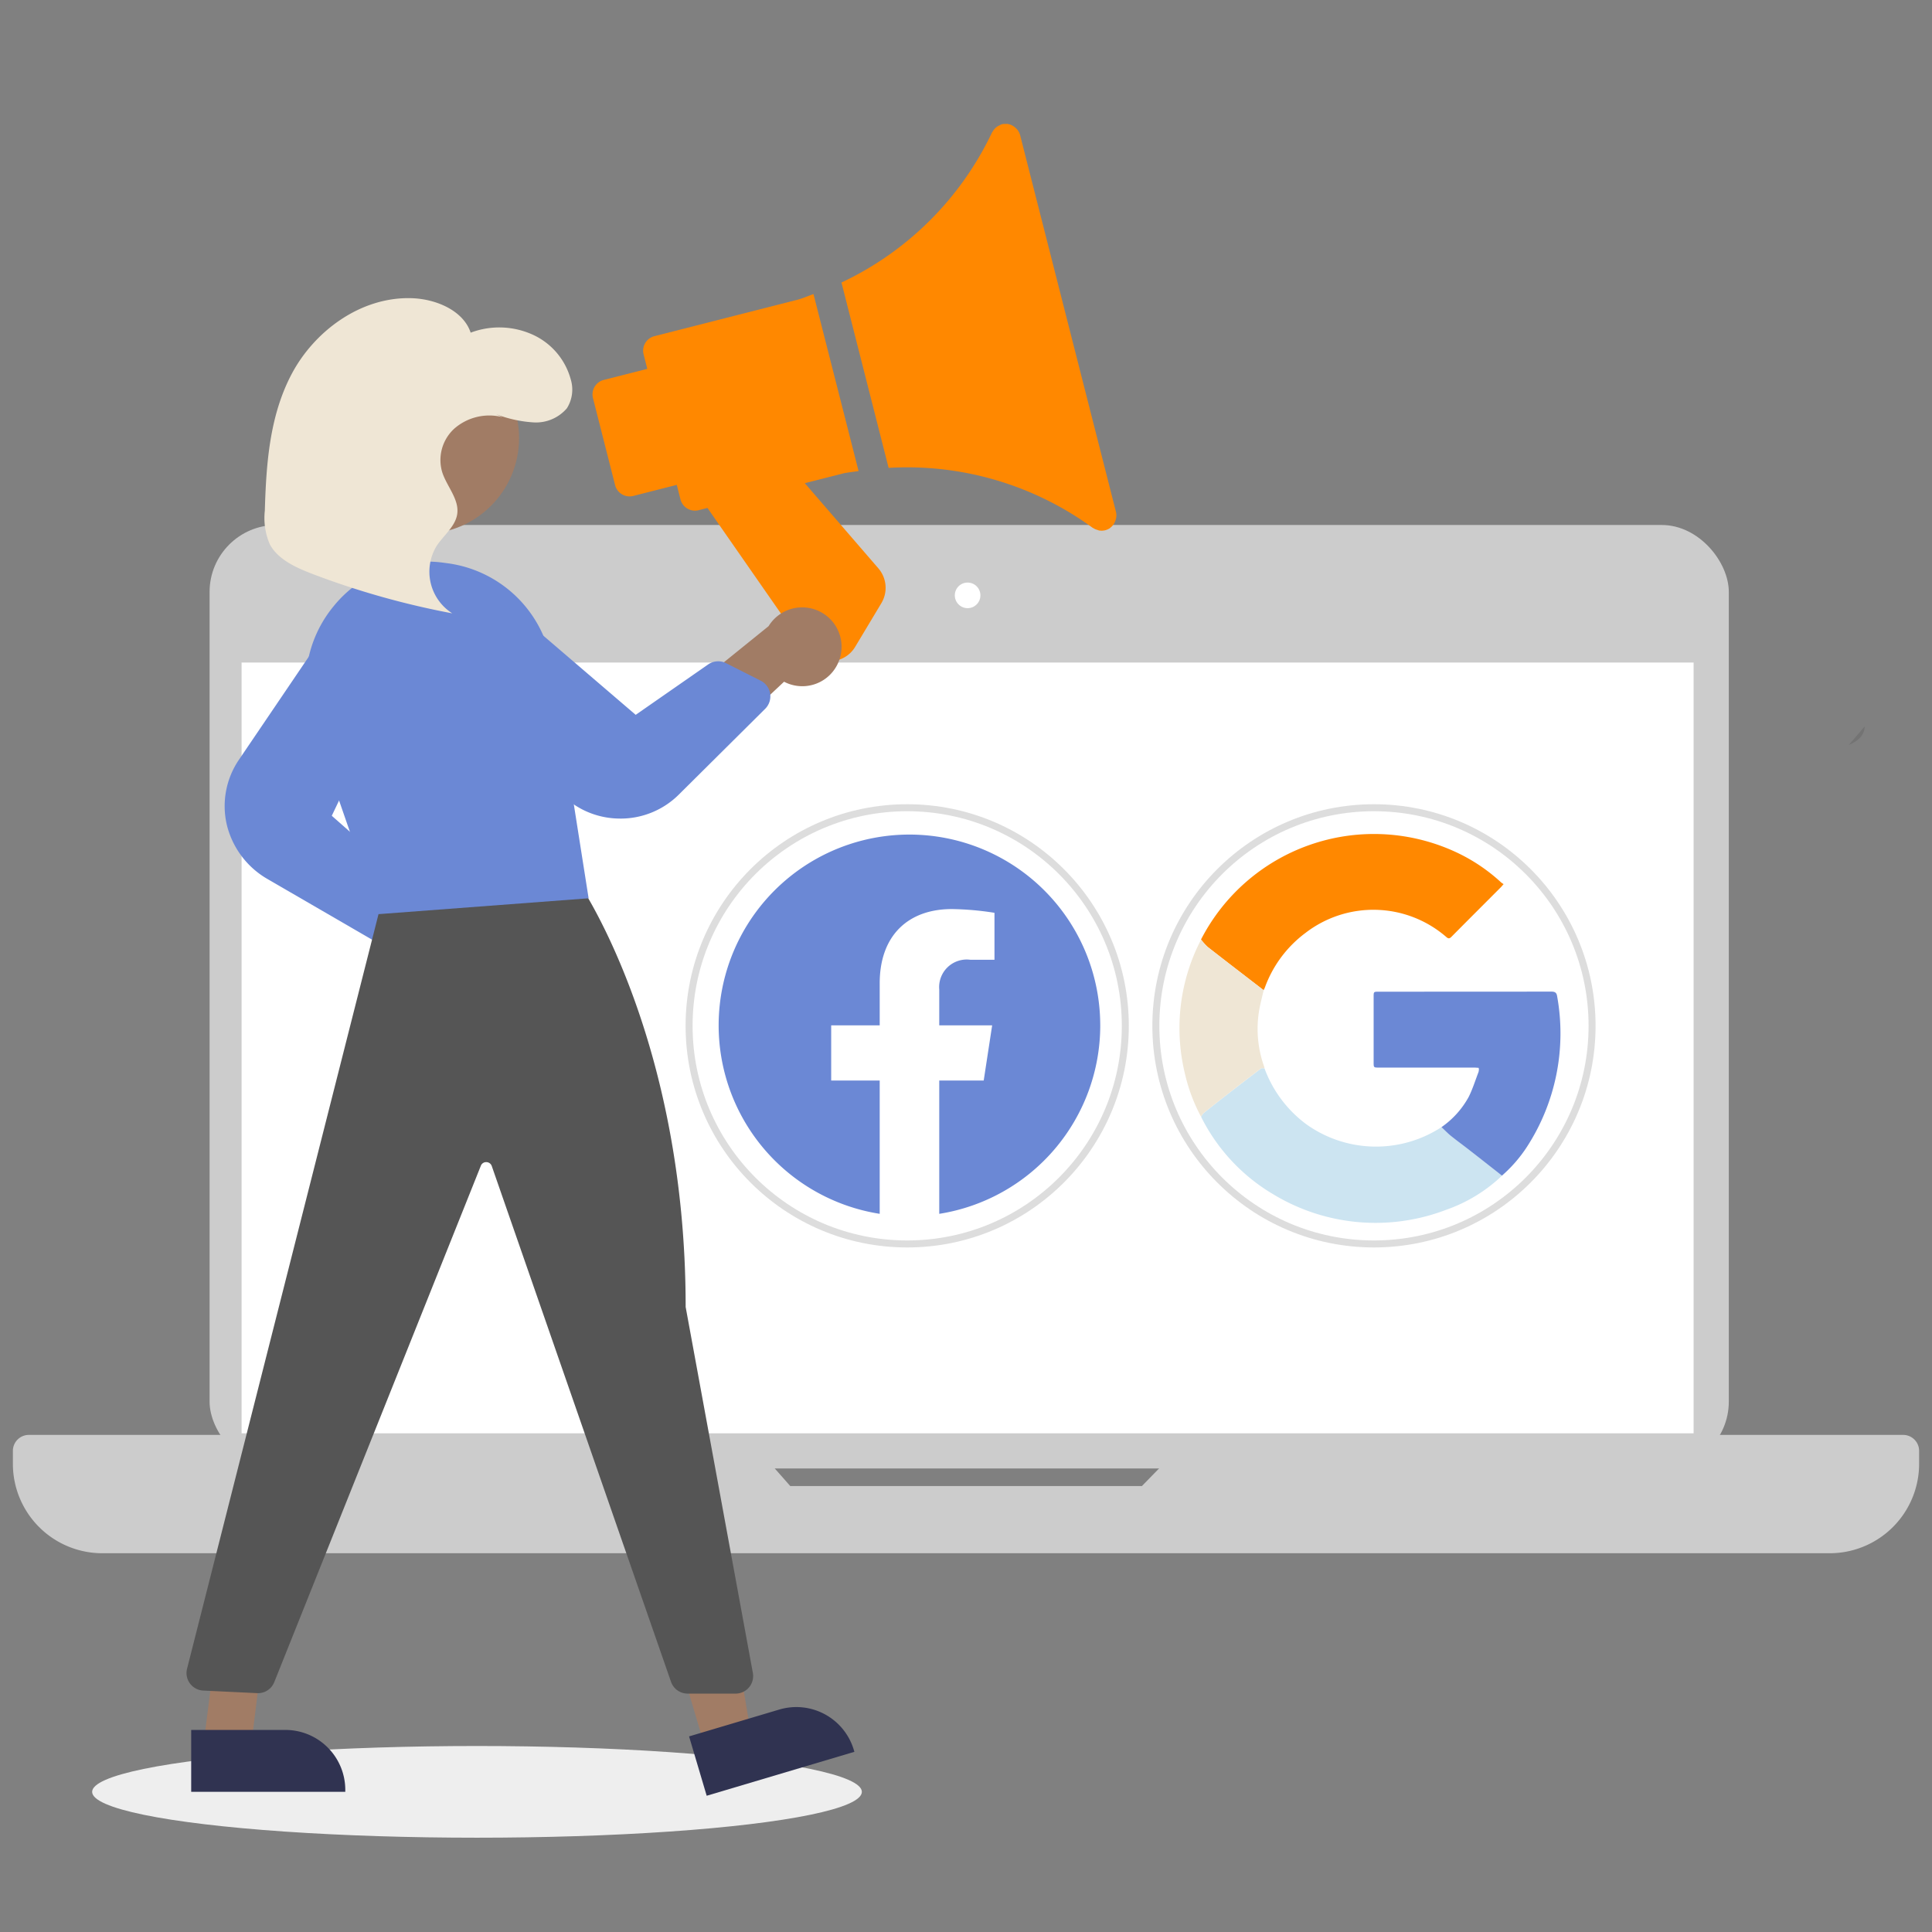 <svg xmlns="http://www.w3.org/2000/svg" viewBox="0 0 150 150"><rect x="0" y="0" width="150" height="150" fill="#808080" stroke="none"/><defs><style>.b3af9107-c344-490a-b18c-88245d002e8d,.f0533ac0-ddf5-4559-8ddb-d4713f869315{isolation:isolate;}.a74bf0c8-1bde-4c48-9141-9baaf950b73e{fill:#ccc;}.a36da7d1-9edd-46bc-8083-f7be7a503972,.b8d1ae04-6dc5-4476-9492-29d42ad7e27d{fill:#fff;}.f0533ac0-ddf5-4559-8ddb-d4713f869315{opacity:0.1;}.a36da7d1-9edd-46bc-8083-f7be7a503972{stroke:#ddd;stroke-miterlimit:10;stroke-width:0.543px;}.aa622ee7-534f-402b-94f4-45bb323d1982{fill:#f80;}.a3c202f2-61ef-4139-beaf-150a606c3d6f{fill:#cce4f1;}.eddadaab-45e6-4bc5-86c0-74f77ce3319a,.f1d5a23e-9513-4844-95c2-845756517c35{fill:#6b88d5;}.abd63da3-8320-49a3-9da3-d0d3f5628614{fill:#efe6d5;}.f1d5a23e-9513-4844-95c2-845756517c35{fill-rule:evenodd;}.eaacf4a3-0e56-4617-bcdc-b2111138506d{fill:#eee;mix-blend-mode:multiply;}.fe5d6c9a-cbf2-4b60-86fd-11a9a90da076{fill:#f0ddce;}.a94335d0-dc21-43bd-b2d9-f7982710e643{fill:#a17c65;}.a9d6a81a-f80a-4022-99a5-ff49d7acefba{fill:#303351;}.edad0831-49b4-479b-8024-6ed4327c7bf7{fill:#555;}</style></defs><title>strato-Illu-</title><g class="b3af9107-c344-490a-b18c-88245d002e8d"><g id="bc21dc72-8efc-4142-8591-079bca50d863" data-name="Ebene 1"><rect class="a74bf0c8-1bde-4c48-9141-9baaf950b73e" x="16.272" y="40.761" width="117.952" height="73.252" rx="5.195"/><rect class="b8d1ae04-6dc5-4476-9492-29d42ad7e27d" x="18.756" y="51.439" width="112.736" height="59.843"/><circle class="b8d1ae04-6dc5-4476-9492-29d42ad7e27d" cx="75.125" cy="46.224" r="0.994"/><path class="a74bf0c8-1bde-4c48-9141-9baaf950b73e" d="M92.53,111.405l-3.873,3.973h-27.3l-3.5-3.973H2.242A1.242,1.242,0,0,0,1,112.647v1a6.946,6.946,0,0,0,6.946,6.946H142.054A6.946,6.946,0,0,0,149,113.647v-1a1.242,1.242,0,0,0-1.242-1.242Z"/><path class="f0533ac0-ddf5-4559-8ddb-d4713f869315" d="M143.542,57.835s1.232-.411,1.232-1.438"/><circle class="a36da7d1-9edd-46bc-8083-f7be7a503972" cx="106.674" cy="79.646" r="16.934"/><circle class="a36da7d1-9edd-46bc-8083-f7be7a503972" cx="70.435" cy="79.646" r="16.934"/><path class="aa622ee7-534f-402b-94f4-45bb323d1982" d="M93.246,72.943a15.1,15.1,0,0,1,19.55-6.895,13.612,13.612,0,0,1,3.751,2.463,1.953,1.953,0,0,0,.193.132c-.1.11-.153.182-.218.247-1.279,1.282-2.561,2.559-3.835,3.846-.153.155-.246.146-.4.009a8.638,8.638,0,0,0-10.93-.313,9.185,9.185,0,0,0-3.142,4.211c-.029.081-.071.157-.108.235-1.447-1.116-2.9-2.228-4.339-3.354A4.264,4.264,0,0,1,93.246,72.943Z"/><path class="a3c202f2-61ef-4139-beaf-150a606c3d6f" d="M98.174,82.944a9.44,9.44,0,0,0,3.285,4.369,9.3,9.3,0,0,0,10.044.451l.419-.251c.242.227.472.469.729.678.422.344.864.665,1.3,1q.624.483,1.244.971.711.557,1.421,1.116a12,12,0,0,1-4.334,2.649,15.315,15.315,0,0,1-13.385-1.178,14.507,14.507,0,0,1-5.645-6.042,1.262,1.262,0,0,1,.2-.291q.953-.765,1.921-1.513,1.26-.979,2.531-1.946C97.962,82.91,98.082,82.946,98.174,82.944Z"/><path class="eddadaab-45e6-4bc5-86c0-74f77ce3319a" d="M116.611,91.276q-.711-.558-1.421-1.116-.621-.488-1.244-.971c-.431-.333-.873-.654-1.3-1-.257-.209-.487-.451-.729-.678a6.86,6.86,0,0,0,2.109-2.342c.309-.615.514-1.282.762-1.927a.861.861,0,0,0,.034-.228.4.4,0,0,0-.026-.108c-.128-.006-.259-.019-.391-.019h-7.341c-.414,0-.415,0-.415-.419q0-2.544,0-5.087c0-.379.006-.386.39-.386q6.7,0,13.409-.006c.286,0,.408.082.45.373a16.211,16.211,0,0,1-2.344,11.676A10.73,10.73,0,0,1,116.611,91.276Z"/><path class="abd63da3-8320-49a3-9da3-d0d3f5628614" d="M98.174,82.944c-.092,0-.212-.034-.271.011q-1.273.963-2.531,1.946-.966.75-1.921,1.513a1.262,1.262,0,0,0-.2.291,13.406,13.406,0,0,1-1.265-3.394,14.923,14.923,0,0,1,.788-9.355c.144-.344.317-.676.476-1.013a4.264,4.264,0,0,0,.521.581c1.44,1.126,2.892,2.238,4.339,3.354-.12.534-.264,1.064-.355,1.6a8.672,8.672,0,0,0,.4,4.351A.835.835,0,0,1,98.174,82.944Z"/><path class="f1d5a23e-9513-4844-95c2-845756517c35" d="M85.422,79.608A14.813,14.813,0,1,0,68.3,94.241V83.891H64.533V79.608H68.3V76.344c0-3.712,2.212-5.764,5.595-5.764a22.884,22.884,0,0,1,3.316.29v3.646H75.337a2.141,2.141,0,0,0-2.414,2.314v2.779h4.108l-.656,4.283H72.923v10.35a14.817,14.817,0,0,0,12.5-14.634Z"/><ellipse class="eaacf4a3-0e56-4617-bcdc-b2111138506d" cx="37.034" cy="139.119" rx="29.88" ry="3.56"/><path class="aa622ee7-534f-402b-94f4-45bb323d1982" d="M66.659,36.573l-3.5-13.741c-.381.135-.75.294-1.137.412L50.808,26.1a1.162,1.162,0,0,0-.839,1.412l.286,1.126-3.378.859a1.162,1.162,0,0,0-.839,1.412l1.718,6.756a1.162,1.162,0,0,0,1.412.839l3.378-.859.286,1.126a1.162,1.162,0,0,0,1.412.84l.683-.174,7.594,10.914a2.309,2.309,0,0,0,2.014.979,2.273,2.273,0,0,0,1.876-1.136l2.022-3.37a2.318,2.318,0,0,0-.248-2.711l-5.7-6.6,2.99-.76C65.866,36.671,66.264,36.634,66.659,36.573Z"/><path class="aa622ee7-534f-402b-94f4-45bb323d1982" d="M78.871,9.95a.928.928,0,0,0-.1-.088,1.142,1.142,0,0,0-.563-.24c-.007,0-.014-.009-.021-.009-.024,0-.042.015-.066.014a1.194,1.194,0,0,0-.331.017,1.072,1.072,0,0,0-.207.1,1.1,1.1,0,0,0-.12.057,1.151,1.151,0,0,0-.412.445c-.007.011-.02.017-.026.028a24.447,24.447,0,0,1-11.693,11.66l3.66,14.391a24.447,24.447,0,0,1,15.842,4.655c.012.009.029.009.044.02a1.107,1.107,0,0,0,.334.145,1.075,1.075,0,0,0,.111.041,1.207,1.207,0,0,0,.485-.017,1.258,1.258,0,0,0,.364-.162c.006,0,.008-.015.014-.019a1.121,1.121,0,0,0,.379-.48c.018-.042.03-.079.045-.124a1.124,1.124,0,0,0,.037-.628L79.2,10.484A1.127,1.127,0,0,0,78.871,9.95Z"/><path class="fe5d6c9a-cbf2-4b60-86fd-11a9a90da076" d="M33.647,77.64a3.04,3.04,0,0,1-2.623-3.859l-8.86-6.2,5.225-2.069L35,71.716a3.06,3.06,0,0,1-1.355,5.924Z"/><path class="eddadaab-45e6-4bc5-86c0-74f77ce3319a" d="M28.836,72.926l-8.024-4.654a6.673,6.673,0,0,1-3.219-4.309,6.4,6.4,0,0,1,.967-4.99l6.642-9.8a3.32,3.32,0,0,1,5.744,3.293L25.759,63.336l5.255,4.626a1.364,1.364,0,0,1,.431,1.31l-.595,2.762a1.362,1.362,0,0,1-2.014.892Z"/><path class="a94335d0-dc21-43bd-b2d9-f7982710e643" d="M65.191,51.155a3.042,3.042,0,0,1-3.821,1.98,2.941,2.941,0,0,1-.495-.207l-7.893,7.4-.95-5.539,7.64-6.173a3.06,3.06,0,0,1,5.519,2.544Z"/><circle class="a94335d0-dc21-43bd-b2d9-f7982710e643" cx="32.867" cy="34.014" r="7.433"/><polygon class="a94335d0-dc21-43bd-b2d9-f7982710e643" points="54.754 135.705 58.31 134.647 55.921 120.426 50.672 121.987 54.754 135.705"/><path class="a9d6a81a-f80a-4022-99a5-ff49d7acefba" d="M53.5,134.814l7-2.084h0a4.656,4.656,0,0,1,5.791,3.135h0l.044.145-11.468,3.412Z"/><polygon class="a94335d0-dc21-43bd-b2d9-f7982710e643" points="15.791 135.523 19.501 135.523 21.266 121.211 17.606 121.211 15.791 135.523"/><path class="a9d6a81a-f80a-4022-99a5-ff49d7acefba" d="M14.844,134.311h7.308a4.657,4.657,0,0,1,4.656,4.656h0v.151H14.844Z"/><path class="edad0831-49b4-479b-8024-6ed4327c7bf7" d="M52.1,130.582,38.181,90.533a.446.446,0,0,0-.418-.305.435.435,0,0,0-.432.286L21.294,130.6a1.357,1.357,0,0,1-1.331.855l-4.186-.2a1.363,1.363,0,0,1-1.254-1.695l15.17-59.788,15.22-1.242.1.144c.082.118,8.226,12.107,8.221,32.8l5.218,28.409a1.363,1.363,0,0,1-1.094,1.586,1.348,1.348,0,0,1-.246.022H53.386A1.363,1.363,0,0,1,52.1,130.582Z"/><path class="eddadaab-45e6-4bc5-86c0-74f77ce3319a" d="M24.268,56.213a9.467,9.467,0,0,1,1.621-9.13,9.348,9.348,0,0,1,8.5-3.4l.376.051h0a9.466,9.466,0,0,1,8.088,7.934L45.7,69.743l-16.2,1.223-.117.009Z"/><path class="eddadaab-45e6-4bc5-86c0-74f77ce3319a" d="M47.914,63.549a6.4,6.4,0,0,1-4.643-2.237l-7.665-8.885A3.425,3.425,0,0,1,34.739,50a3.286,3.286,0,0,1,1.24-2.407,3.324,3.324,0,0,1,4.235.072L49.355,55.5l5.624-3.912a1.358,1.358,0,0,1,1.393-.1l2.692,1.362a1.363,1.363,0,0,1,.344,2.182l-6.692,6.647a6.409,6.409,0,0,1-4.544,1.876C48.087,63.553,48,63.552,47.914,63.549Z"/><path class="abd63da3-8320-49a3-9da3-d0d3f5628614" d="M38.52,32.158a9.688,9.688,0,0,0,2.891.636,3.155,3.155,0,0,0,2.6-1.092,2.718,2.718,0,0,0,.3-2.251,5.349,5.349,0,0,0-2.952-3.468,6.286,6.286,0,0,0-4.817-.155c-.56-1.7-2.666-2.625-4.616-2.678-3.983-.106-7.544,2.609-9.274,5.875s-1.984,7-2.091,10.622a5.191,5.191,0,0,0,.381,2.6c.624,1.188,2.04,1.828,3.376,2.336A63.339,63.339,0,0,0,35.113,47.62a3.834,3.834,0,0,1-1.208-5.242c.547-.822,1.447-1.506,1.592-2.459.175-1.142-.8-2.14-1.16-3.246a3.3,3.3,0,0,1,.941-3.4,4.136,4.136,0,0,1,3.734-.886"/></g></g></svg>
